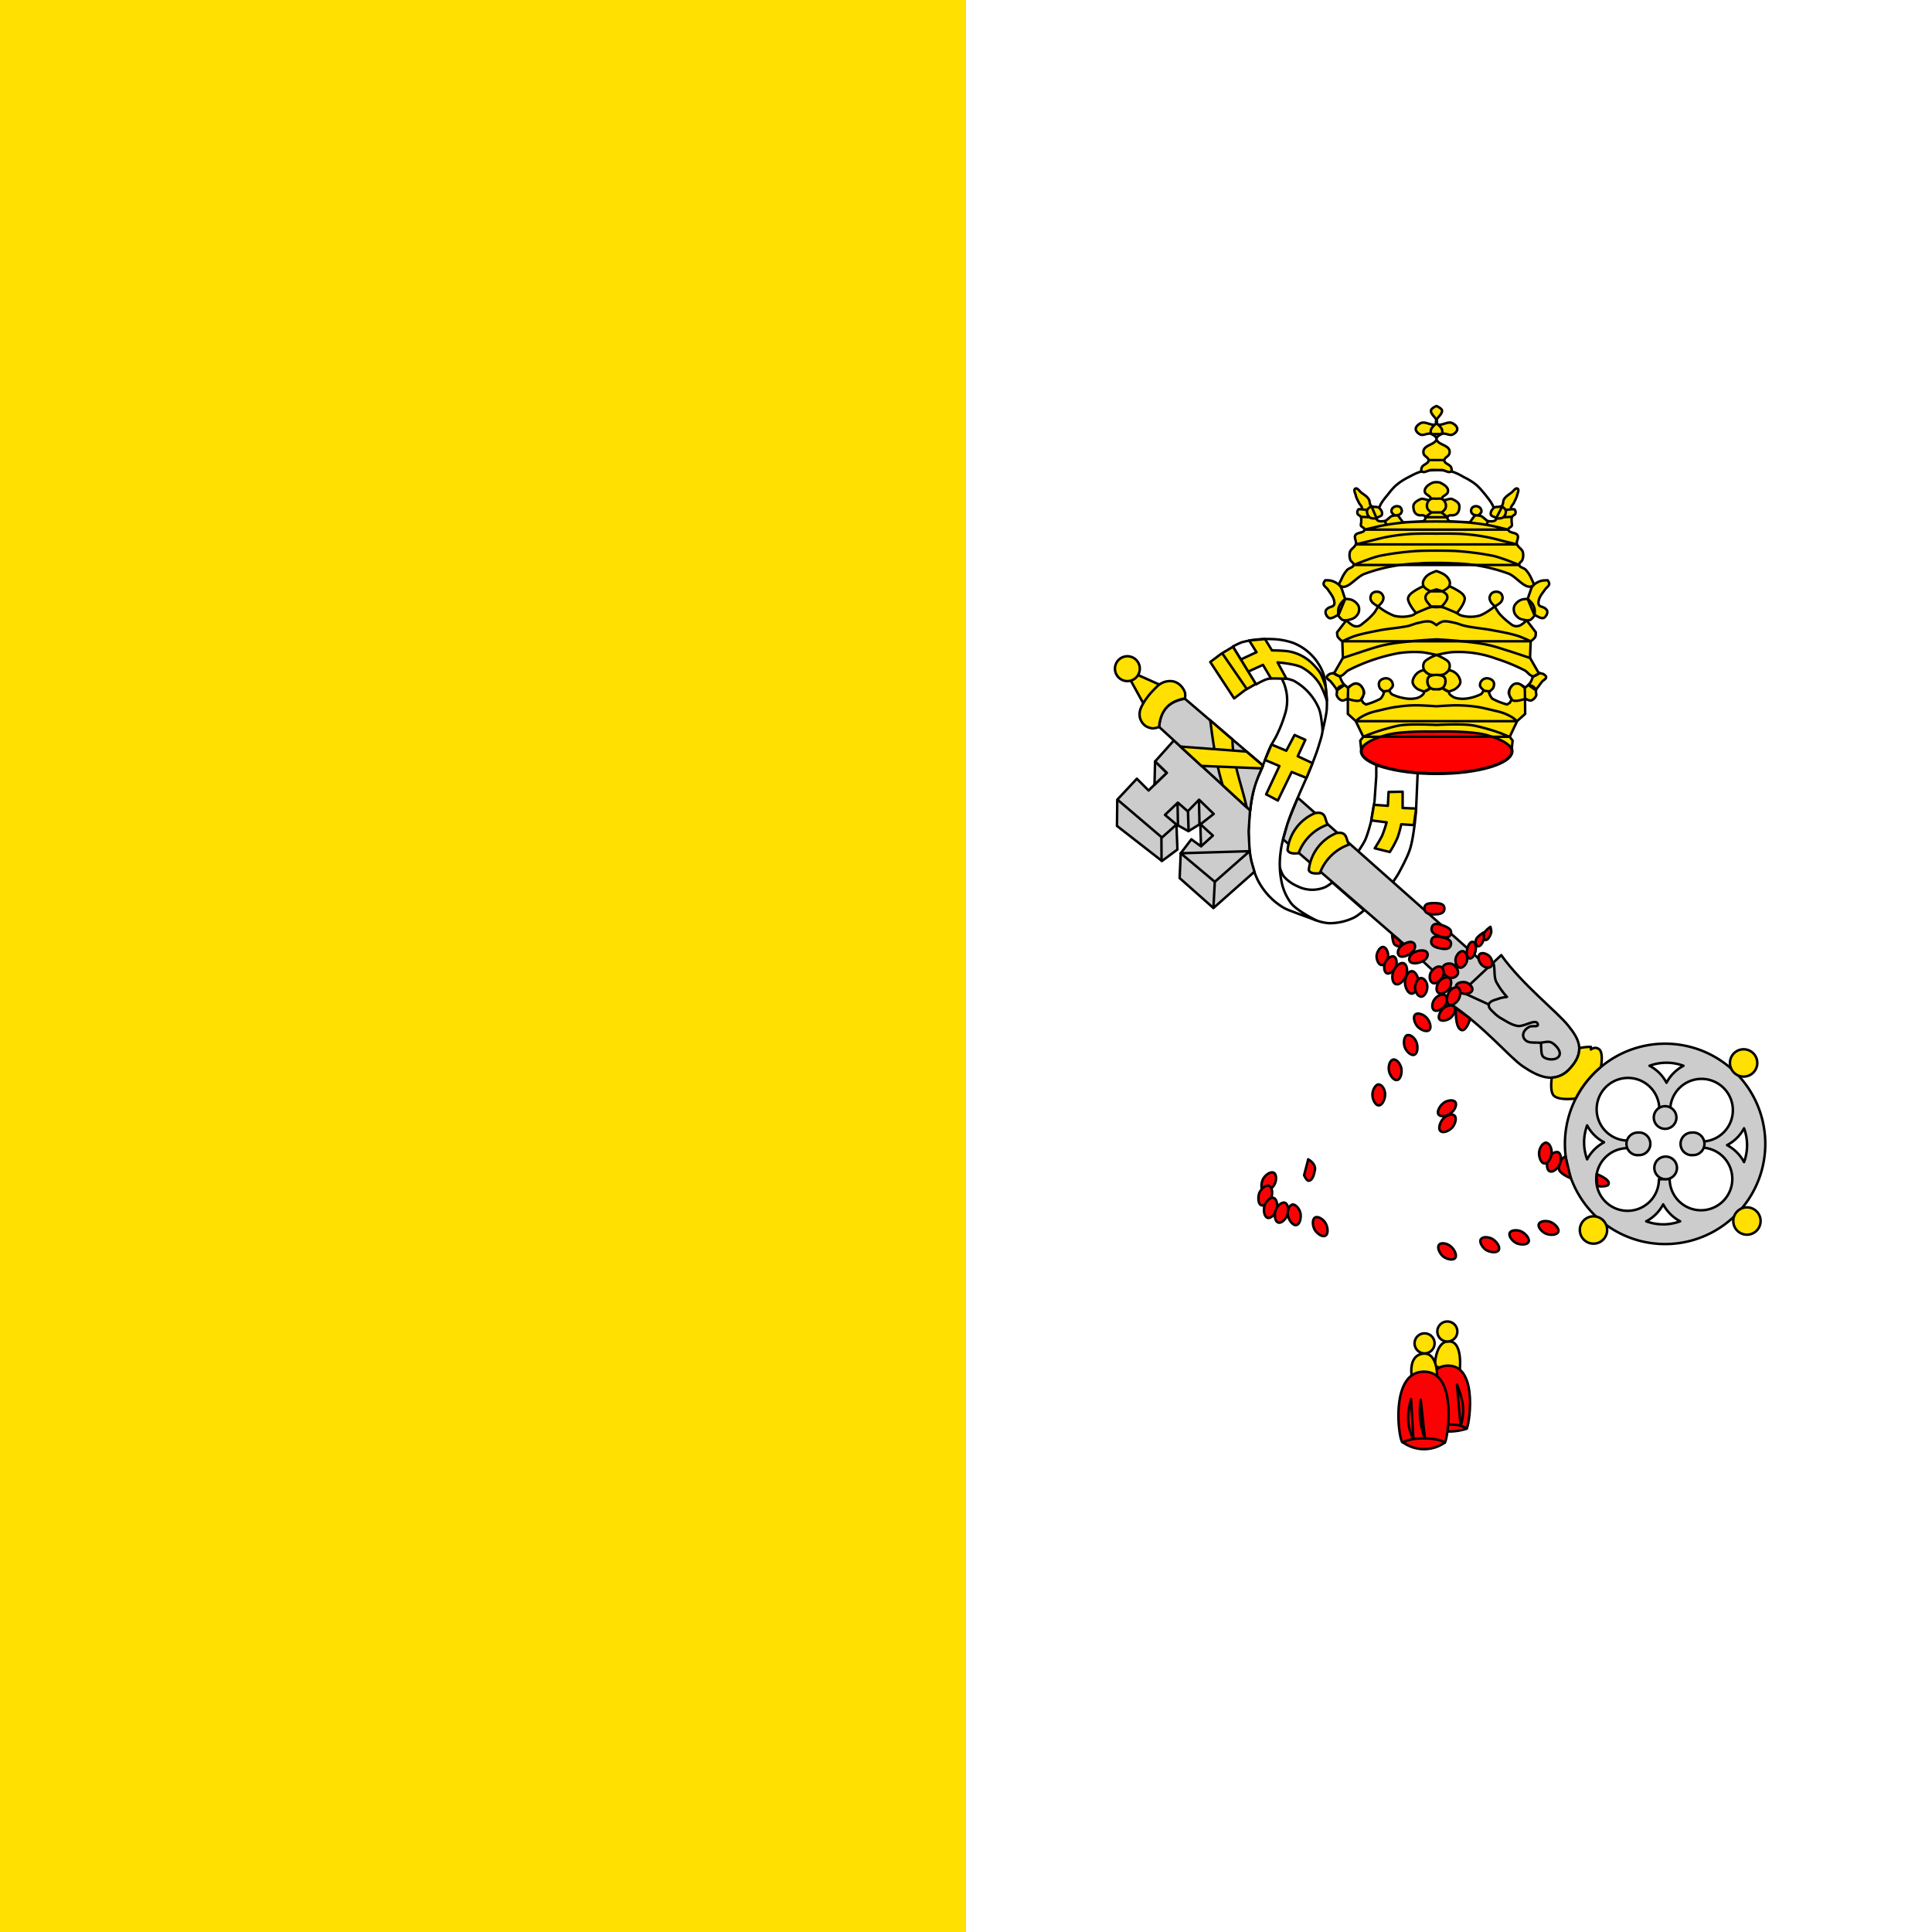 <svg xmlns="http://www.w3.org/2000/svg" width="14" height="14" fill="none"><path fill="#fff" d="M14 0H0v14h14V0z"/><path fill="#FFE000" d="M7 0H0v14h7V0z"/><path fill="#fff" stroke="#000" stroke-linecap="round" stroke-linejoin="round" stroke-width=".018" d="M9.973 5.546l.09.021.144.023.066.008-.012.28s-.015.185-.043.273c-.02.066-.088.186-.088.186l-.043.066-.254-.22s.043-.061.059-.095c.02-.043.043-.134.043-.134l.025-.145.013-.183v-.08zm-.319.848l.231.202s-.047.041-.075.054a.412.412 0 0 1-.176.04.325.325 0 0 1-.126-.034c-.088-.04-.185-.082-.241-.16a.166.166 0 0 1-.028-.1c.001-.039.035-.11.035-.11s.014.047.03.066a.275.275 0 0 0 .098.07.238.238 0 0 0 .202.006.26.26 0 0 0 .05-.034z"/><path fill="#fff" stroke="#000" stroke-linecap="round" stroke-linejoin="round" stroke-width=".018" d="M9.287 4.915s.019.037.024.057a.332.332 0 0 1-.001.208.958.958 0 0 1-.058.147c-.014.03-.034.058-.048.088-.023.05-.04.101-.06.151-.016.042-.038.082-.05.125a1.175 1.175 0 0 0-.034.176 1.196 1.196 0 0 0 0 .337c.011.06.028.119.054.173a.499.499 0 0 0 .178.195c.031.02.067.03.101.044l.142.052s-.131-.065-.177-.12a.383.383 0 0 1-.072-.162.635.635 0 0 1-.007-.205c.008-.073.03-.144.052-.214.023-.074.056-.145.086-.217.022-.051.046-.102.067-.153.025-.062.05-.123.07-.186.011-.039.026-.077.03-.117a.426.426 0 0 0-.012-.131.498.498 0 0 0-.067-.172.23.23 0 0 0-.082-.073.175.175 0 0 0-.106-.024.099.099 0 0 0-.03.02z"/><path fill="#fff" stroke="#000" stroke-linecap="round" stroke-linejoin="round" stroke-width=".018" d="M9.584 5.295s.025-.1.03-.152a.71.71 0 0 0-.004-.132c-.005-.05-.008-.1-.027-.146a.383.383 0 0 0-.214-.207.516.516 0 0 0-.157-.027.728.728 0 0 0-.213.023.556.556 0 0 0-.065.031l.167.275s.053-.031.082-.039a.307.307 0 0 1 .095-.007.273.273 0 0 1 .095.018.414.414 0 0 1 .182.197c.018.043.02.09.027.136l.002.03z"/><path fill="#FFE000" stroke="#000" stroke-linecap="round" stroke-linejoin="round" stroke-width=".018" d="M9.615 5.077s-.03-.092-.059-.131a.357.357 0 0 0-.124-.111c-.053-.026-.174-.035-.174-.035l.064.118-.112-.002-.058-.098-.108.049-.053-.088.114-.053-.053-.085.115-.01.05.082s.088 0 .132.009a.326.326 0 0 1 .154.08c.025.024.049.05.067.08a.585.585 0 0 1 .036.094l.009.101z"/><path fill="#FFE000" stroke="#000" stroke-linecap="round" stroke-linejoin="round" stroke-width=".018" d="M8.856 4.733l.179.26-.179-.26zm.078-.046l-.084.05-.08.06.173.264.077-.059.08-.046-.166-.27zM9.26 5.8l.1-.206.107.043.044-.107-.107-.05.055-.119-.078-.035-.06.114-.107-.045-.047.112.104.044-.096.205.085.045zm.802-.061l.102-.002v.118l.098.004-.017.12-.091-.006s-.015.07-.03.104a.783.783 0 0 1-.053.097l-.109-.027s.04-.062.055-.095a.988.988 0 0 0 .031-.093l-.111-.014.019-.113.101.007.005-.1z"/><path fill="#fff" stroke="#000" stroke-linecap="round" stroke-linejoin="round" stroke-width=".018" d="M9.836 4.12l-.153.164.094.285.055.2-.156.146.284.394.903-.086.29-.311-.11-.1-.003-.243.095-.285-.143-.144-.128-.343s-.027-.095-.05-.14c-.013-.025-.032-.048-.05-.071-.023-.028-.046-.056-.073-.078a.479.479 0 0 0-.082-.05c-.03-.017-.06-.034-.094-.042-.035-.01-.106-.009-.106-.009s-.072 0-.106.009c-.034.008-.064.025-.095.041a.475.475 0 0 0-.081.051c-.028.022-.05.05-.072.078-.019.023-.038.046-.052.072a1.17 1.17 0 0 0-.05.14l-.117.321z"/><path fill="red" stroke="#000" stroke-linecap="round" stroke-linejoin="round" stroke-width=".022" d="M10.41 5.606c.302 0 .547-.073.547-.163 0-.09-.245-.162-.547-.162-.302 0-.546.073-.546.162 0 .09.244.163.546.163z"/><path fill="#FFE000" stroke="#000" stroke-linecap="round" stroke-linejoin="round" stroke-width=".018" d="M10.994 5.226l-.028-.023a.363.363 0 0 0-.067-.034c-.031-.012-.065-.018-.097-.026-.038-.009-.075-.018-.114-.023a1.108 1.108 0 0 0-.135-.009c-.048 0-.144.007-.144.007s-.096-.007-.144-.007a.876.876 0 0 0-.135.01c-.038.004-.076.013-.114.022-.032.008-.066.014-.097.026a.361.361 0 0 0-.067.034.32.32 0 0 0-.028.023h1.17zm.055-.24s-.029-.03-.048-.033a.05.05 0 0 0-.037.009.073.073 0 0 0-.023.085c.005.011.012.024.024.029.027.01.086-.012.086-.012l-.002-.078zm.03-.02c.032.001.043.018.052.037l-.053-.037zm-1.31.02l-.002.078s.06.022.086.012c.012-.005.02-.018.024-.03a.073.073 0 0 0-.023-.084.05.05 0 0 0-.037-.009c-.02.004-.048.033-.048.033zm-.029-.02c-.032.001-.044.018-.053.037l.053-.037zm1.057.044l-.047-.005.047.005zm-.776 0l.048-.005-.048.005zm.473 0c-.016-.003-.042-.024-.042-.024l.042.023zm-.17 0c.016-.003.043-.024.043-.024l-.043.023zm.832-.133s-.024.02-.041.022l-.007.004s-.01.032-.02.045c-.01.014-.036.035-.036.035s-.027-.023-.044-.027a.054.054 0 0 0-.034 0 .063.063 0 0 0-.026.025.07.07 0 0 0-.015.04c.001.017.022.046.022.046l-.014.025-.02.013a.496.496 0 0 1-.107-.042.106.106 0 0 1-.025-.05s.025-.016.031-.028c.007-.015.01-.034.001-.047-.009-.015-.03-.023-.047-.023a.05.05 0 0 0-.035.015.048.048 0 0 0-.014.039c.002.014.026.032.026.032s-.01.026-.021.03a.329.329 0 0 1-.085.028.22.22 0 0 1-.092 0 .096.096 0 0 1-.05-.031c-.003-.005-.005-.017-.005-.017s.037-.01.05-.02c.015-.011.03-.026.034-.044.002-.018-.007-.037-.017-.052a.101.101 0 0 0-.043-.033c-.007-.004-.024-.004-.024-.004l-.005.005a.08.08 0 0 1-.027.022h-.001l-.007.003-.004.001-.014.004s.022.007.028.016a.04.04 0 0 1 .006.018.049.049 0 0 1-.003.03.05.05 0 0 1-.009.02.043.043 0 0 1-.009.008.07.07 0 0 1-.02.01h-.024s.031 0 .043-.01h.001a.06.06 0 0 0 .021-.04v-.018a.042.042 0 0 0-.012-.023c-.014-.012-.052-.013-.053-.014 0 0-.04.002-.053.014a.044.044 0 0 0-.012.023.086.086 0 0 0 .003.03.06.06 0 0 0 .02.029c.011.009.041.009.042.009h-.024a.069.069 0 0 1-.019-.01.043.043 0 0 1-.01-.008.05.05 0 0 1-.01-.02.065.065 0 0 1-.003-.018l.001-.012a.04.04 0 0 1 .006-.018c.006-.009.028-.016.028-.016l-.014-.004h-.004l-.007-.004a.082.082 0 0 1-.028-.022l-.005-.005s-.017 0-.024.004a.1.1 0 0 0-.042.033c-.01.015-.02.034-.017.052.003.018.018.033.032.044.015.01.051.02.051.02s-.001.012-.005.017a.095.095 0 0 1-.05.031.219.219 0 0 1-.091 0 .33.33 0 0 1-.086-.027c-.011-.005-.021-.03-.021-.03s.024-.02.026-.033a.051.051 0 0 0-.014-.039.05.05 0 0 0-.035-.015c-.018 0-.038.008-.047.023-.008.013-.006.032.001.047.006.012.032.027.032.027a.107.107 0 0 1-.026.051.494.494 0 0 1-.106.042l-.02-.013-.015-.025s.021-.03.022-.046a.07.07 0 0 0-.015-.04.063.063 0 0 0-.026-.024.054.054 0 0 0-.034-.001.164.164 0 0 0-.043.027s-.027-.02-.037-.035a.198.198 0 0 1-.02-.045l-.007-.004a.117.117 0 0 1-.04-.022l-.026.006s-.022.012-.023.023c0 .015.021.022.03.034l.024.03c.007.011.016.02.02.032.003.013-.006.028 0 .04.006.015.02.03.037.034.014.003.042-.015.042-.015v.112l.057.052.055.114-.022.028.006.056c.042-.053.115-.077.18-.096.089-.025.25-.027.325-.026h.041s.248-.007.366.026c.065.02.138.043.18.096l.006-.056-.021-.028.054-.114.058-.052-.001-.112s.028.018.043.015c.016-.004.03-.019.037-.034.005-.012-.004-.027 0-.04.003-.012.012-.021.02-.031a.414.414 0 0 1 .023-.031c.01-.012.03-.019.03-.034 0-.011-.023-.023-.023-.023l-.025-.006zm-.83-.014a.176.176 0 0 0 .026.021h.001a.075.075 0 0 0 .011.005.158.158 0 0 0 .045.001s.029.003.045-.001a.084.084 0 0 0 .01-.004h.002a.168.168 0 0 0 .027-.022.055.055 0 0 0 .007-.012.06.06 0 0 0 0-.049c-.01-.017-.03-.025-.046-.035a.423.423 0 0 0-.045-.021s-.03.012-.045.02c-.016.01-.036.019-.045.036a.06.06 0 0 0-.001.049.059.059 0 0 0 .007.012z"/><path fill="#FFE000" stroke="#000" stroke-linecap="round" stroke-linejoin="round" stroke-width=".018" d="M11.092 4.647s-.061-.029-.093-.039c-.058-.018-.119-.029-.179-.04-.07-.014-.141-.018-.21-.034-.022-.005-.043-.015-.065-.02-.03-.006-.062-.016-.092-.01a.154.154 0 0 0-.044.026s-.027-.022-.043-.025c-.03-.007-.062.003-.093.01-.021.004-.042.014-.064.02-.069.015-.14.019-.21.032-.06.012-.121.023-.18.041-.031.01-.092.039-.092.039h1.365zm-.26-.253s.03-.016.041-.028a.053.053 0 0 0 .015-.03.048.048 0 0 0-.012-.036.05.05 0 0 0-.036-.012.046.046 0 0 0-.029.01.051.051 0 0 0-.017.032c-.001.01.003.02.008.03.007.013.03.034.03.034zm-.846 0s.024-.021.031-.035a.053.053 0 0 0 .008-.03.052.052 0 0 0-.017-.031.046.046 0 0 0-.03-.01.05.05 0 0 0-.035.012.049.049 0 0 0-.012.036c0 .011.007.021.014.03a.19.19 0 0 0 .041.028zm-.23.101l-.067.087s0 .023.005.033a.133.133 0 0 0 .033.032l.004.12-.063.11h-.005l.04.022h.006c.024-.001.04-.029.06-.041a1.343 1.343 0 0 1 .365-.125.794.794 0 0 1 .166-.007c.037.003.109.02.11.02 0 0 .072-.017.108-.02a.788.788 0 0 1 .324.047 1.345 1.345 0 0 1 .207.085c.021.012.036.04.06.042h.006l.041-.023h-.006l-.063-.11.005-.12s.026-.018.033-.032c.005-.01.004-.033.004-.033l-.066-.087s-.034.034-.056.04a.061.061 0 0 1-.036 0c-.014-.004-.025-.015-.037-.024a.473.473 0 0 1-.072-.068.43.43 0 0 1-.03-.049s-.072.057-.115.068a.25.25 0 0 1-.132-.003.122.122 0 0 1-.028-.017.235.235 0 0 0-.148-.044.235.235 0 0 0-.148.044s-.017.014-.028.017a.251.251 0 0 1-.131.003.462.462 0 0 1-.116-.068s-.017.034-.03.049a.47.47 0 0 1-.072.068c-.011.009-.022.02-.036.025a.061.061 0 0 1-.036 0c-.022-.007-.056-.041-.056-.041z"/><path fill="#FFE000" d="M11.12 4.46s.003-.032 0-.048a.118.118 0 0 0-.018-.04.246.246 0 0 0-.032-.032l.05.12zm-.058.035s.019 0 .027-.003c.015-.008.034-.036.034-.036s.038.026.058.023c.01-.001.018-.01.024-.02a.044.044 0 0 0 .007-.03c-.002-.01-.01-.016-.016-.021-.013-.011-.036-.01-.044-.024-.007-.011-.003-.027 0-.04.008-.026.027-.048.043-.071.01-.015.03-.025.031-.042.001-.01-.011-.026-.011-.026s-.03 0-.043.003a.138.138 0 0 0-.063.035c-.013.014-.017.035-.024.054-.006.014-.014.043-.014.043s-.034 0-.049.007a.096.096 0 0 0-.048.043.07.07 0 0 0 0 .05c.006.017.02.03.034.04.016.01.054.015.054.015zM9.748 4.34s-.024.02-.032.033a.118.118 0 0 0-.018.04.232.232 0 0 0 0 .047l.05-.12zm-.145-.135s-.013.017-.012.026c.002.017.022.027.032.042.015.023.034.045.042.071.004.013.008.029.001.04-.008.014-.031.013-.044.024-.007.005-.014.012-.016.02a.044.044 0 0 0 .007.032c.005.009.014.018.024.02.02.002.057-.024.057-.024s.02.028.034.036c.009.004.028.003.028.003s.038-.006.054-.016a.083.083 0 0 0 .034-.038.07.07 0 0 0 0-.051.096.096 0 0 0-.049-.043c-.015-.007-.048-.007-.048-.007l-.014-.043c-.007-.019-.011-.04-.025-.054a.138.138 0 0 0-.062-.035c-.014-.004-.043-.003-.043-.003zm.76.08l.046-.014.046.014h-.093zm.011.113s-.036-.034-.043-.056a.042.042 0 0 1 .003-.03c.006-.013.032-.027.032-.027s-.04-.019-.05-.037a.048.048 0 0 1-.003-.035.095.095 0 0 1 .033-.045c.018-.015.063-.03.063-.03s.045.015.063.03a.094.094 0 0 1 .033.045.048.048 0 0 1-.004.035c-.01.018-.05.037-.05.037s.027.014.033.026c.005.01.005.021.002.031a.186.186 0 0 1-.043.056l-.034.002-.035-.002zm.127-.151s.075.032.101.062c.007.009.013.02.012.03-.002.04-.057.103-.057.103l-.112-.047h-.072l-.112.047s-.055-.063-.058-.102c0-.011.006-.022.013-.03.025-.03.1-.063.1-.063"/><path stroke="#000" stroke-linecap="round" stroke-linejoin="round" stroke-width=".018" d="M10.501 4.247s.075.032.101.062c.007.009.013.02.012.03-.002.04-.057.103-.057.103l-.112-.047h-.072l-.112.047s-.055-.063-.058-.102c0-.011.006-.022.013-.03.025-.03.1-.063.1-.063m.804.213s.003-.032 0-.048a.118.118 0 0 0-.018-.04.246.246 0 0 0-.032-.032l.05.12zm-.058.035s.019 0 .027-.003c.015-.008.034-.036.034-.036s.038.026.058.023c.01-.001.018-.01.024-.02a.044.044 0 0 0 .007-.03c-.002-.01-.01-.016-.016-.021-.013-.011-.036-.01-.044-.024-.007-.011-.003-.027 0-.04.008-.026.027-.048.043-.071.01-.015.03-.025.031-.042.001-.01-.011-.026-.011-.026s-.03 0-.043.003a.138.138 0 0 0-.063.035c-.013.014-.017.035-.024.054-.006.014-.014.043-.014.043s-.034 0-.049.007a.096.096 0 0 0-.048.043.07.07 0 0 0 0 .05c.006.017.02.03.034.04.016.01.054.015.054.015zM9.748 4.34s-.024.02-.032.033a.118.118 0 0 0-.018.04.232.232 0 0 0 0 .047l.05-.12zm-.145-.135s-.013.017-.012.026c.002.017.022.027.032.042.015.023.034.045.042.071.004.013.008.029.001.04-.008.014-.031.013-.044.024-.007.005-.014.012-.016.02a.044.044 0 0 0 .007.032c.005.009.014.018.024.02.02.002.057-.024.057-.024s.02.028.034.036c.009.004.028.003.028.003s.038-.006.054-.016a.083.083 0 0 0 .034-.038.07.07 0 0 0 0-.051.096.096 0 0 0-.049-.043c-.015-.007-.048-.007-.048-.007l-.014-.043c-.007-.019-.011-.04-.025-.054a.138.138 0 0 0-.062-.035c-.014-.004-.043-.003-.043-.003zm.76.08l.046-.014.046.014h-.093zm.011.113s-.036-.034-.043-.056a.042.042 0 0 1 .003-.03c.006-.013.032-.027.032-.027s-.04-.019-.05-.037a.048.048 0 0 1-.003-.035.095.095 0 0 1 .033-.045c.018-.015.063-.03.063-.03s.045.015.063.03a.094.094 0 0 1 .033.045.048.048 0 0 1-.004.035c-.01.018-.05.037-.05.037s.027.014.033.026c.005.01.005.021.002.031a.186.186 0 0 1-.043.056l-.034.002-.035-.002z"/><path fill="#FFE000" stroke="#000" stroke-linecap="round" stroke-linejoin="round" stroke-width=".018" d="M10.328 3.748l.045-.035h.036-.037s-.02-.014-.026-.024a.051.051 0 0 1-.005-.034.058.058 0 0 1 .024-.038c.013-.007.044-.003.044-.003s.03-.004.043.003a.058.058 0 0 1 .025.038.051.051 0 0 1-.005.034.104.104 0 0 1-.026.024h-.037.036l.045.035h-.162zm.457.028l-.015.026.015-.026zm.167-.086l-.042.006.042-.006zm.006.055l-.065.003.065-.003zm-.073-.074c.008.006.023.016.026.026a.055.055 0 0 1-.018.052c-.013.01-.052.008-.052.008l.044-.086zm-1.061.274l.095-.023c.045-.011.09-.024.136-.032.052-.01.104-.016.157-.02.065-.005.197-.003.197-.003s.131-.002.197.003c.053.004.105.01.157.02.046.008.09.02.136.032l.095.023h-1.17zm.21-.169l.014.026-.015-.026zm-.169-.086l.042.006-.042-.006zm-.005.055l.064.003-.064-.003zm.028.093l.106-.025a1.523 1.523 0 0 1 .253-.031c.054-.003.162-.003.162-.003s.108 0 .162.003a1.672 1.672 0 0 1 .253.031l.106.025H9.888zm.088-.081s-.038.003-.051-.008a.055.055 0 0 1-.018-.052c.003-.013.031-.029.031-.029l.038.089zm.316.326a1.231 1.231 0 0 0-.403.075c-.063.022-.129.126-.18.085-.012-.01.004-.029.01-.042a.243.243 0 0 1 .042-.07c.014-.016.045-.018.048-.037.003-.015-.019-.023-.024-.037A.096.096 0 0 1 9.782 4c.007-.023.037-.035.043-.058.006-.02-.014-.044-.004-.063.012-.023.063-.015.067-.041.002-.013-.021-.017-.026-.029-.003-.009.002-.018.002-.027 0-.013.002-.026-.003-.037-.005-.01-.021-.012-.024-.023-.003-.01-.001-.023.006-.03.006-.006.02.002.024-.005.008-.015-.014-.03-.02-.045-.009-.018-.019-.035-.023-.054-.004-.015-.017-.039-.003-.047.015-.009.03.019.045.03.018.013.04.026.052.046.01.014.005.036.017.048.015.014.043.002.059.016.013.011.025.03.02.048-.003.016-.042.016-.038.032.005.02.038.018.058.014.011-.002.02-.012.029-.019.007-.005.013-.012.021-.016a.125.125 0 0 1 .03-.005l-.011-.003s-.018-.014-.02-.024a.034.034 0 0 1 .01-.028.043.043 0 0 1 .03-.012c.01 0 .02.003.026.01.006.007.01.017.009.027a.033.033 0 0 1-.013.021c-.007.006-.025.008-.025.008l.012.004.035.047.148-.008s.019-.019.015-.03c-.004-.01-.014-.014-.032-.013-.048.002-.057-.038-.056-.068.002-.024.031-.04.054-.05.021-.008.06.02.07 0 .008-.02-.033-.029-.04-.048a.036.036 0 0 1 .002-.027c.01-.02.032-.034.053-.043.008-.004.028-.004.028-.004s.02 0 .028.004c.02.01.043.023.053.043a.037.037 0 0 1 .001.027c-.006.02-.048.029-.04.047.01.022.05-.007.071.001.023.01.052.026.053.05.002.03-.008.07-.056.068-.017-.001-.027.003-.031.014-.004.01.014.029.014.029l.149.008.034-.047.013-.004s-.018-.002-.025-.008a.033.033 0 0 1-.013-.021.035.035 0 0 1 .009-.027.037.037 0 0 1 .026-.01c.01 0 .023.004.03.012a.034.034 0 0 1 .01.028c-.002.01-.02.024-.02.024l-.012.003s.021.001.03.005c.009.004.015.01.022.016.01.007.018.017.029.02.02.003.053.004.058-.015.003-.016-.035-.016-.039-.032-.004-.017.008-.037.021-.048.015-.014.044-.002.059-.016.012-.012.007-.034.016-.048.013-.02.034-.033.053-.047.014-.01.03-.038.045-.029.013.008 0 .032-.003.047-.005.019-.015.036-.023.054-.006.015-.028.03-.02.045.003.007.018 0 .024.005a.03.03 0 0 1 .006.03c-.003.01-.02.013-.024.023-.005.011-.003.024-.003.037 0 .009.004.018.001.027-.004.012-.027.016-.025.029.004.026.055.018.067.041.01.02-.01.043-.005.063.007.023.036.035.043.058a.096.096 0 0 1-.003.056c-.004.014-.026.022-.024.037.004.02.035.021.048.036.019.02.033.045.044.07.005.014.02.034.01.043-.053.041-.118-.063-.18-.086a1.234 1.234 0 0 0-.404-.074c-.039-.003-.117-.003-.117-.003s-.078 0-.117.003zm.174-.749h-.114.114zm-.019-.19c.015-.03-.01-.054-.038-.077-.026.023-.052.046-.037.078h.075zm.003.262c.022.002.049.024.065.01.008-.007.004-.02 0-.03-.009-.021-.047-.026-.049-.049-.001-.02.03-.029.036-.048a.043.043 0 0 0 0-.03c-.016-.036-.082-.038-.093-.076-.005-.017.033-.036.038-.038.025-.011.055.014.079.004.016-.007.034-.023.034-.04 0-.02-.021-.036-.039-.044-.034-.015-.09.033-.112.002-.02-.028.048-.062.04-.095-.005-.015-.04-.03-.04-.03s-.034.014-.039.03c-.009.033.059.067.04.095-.021.031-.078-.017-.112-.002-.018.008-.038.024-.039.043 0 .018.018.034.034.041.024.01.054-.015.079-.004.005.002.043.021.038.038-.012.038-.078.04-.093.077a.044.044 0 0 0 0 .03c.006.018.037.027.035.047-.001.023-.04.028-.049.05-.003.008-.007.022 0 .029.017.014.044-.008.065-.01a.52.52 0 0 1 .041 0h.041z"/><path stroke="#000" stroke-linecap="round" stroke-linejoin="round" stroke-width=".018" d="M9.73 4.768l.148-.049c.051-.016.102-.034.154-.045.063-.014.127-.02.19-.027.063-.007.187-.014.187-.014s.124.007.186.014c.064.007.128.013.19.027.053.011.104.03.155.045l.148.049m-.148.572l-.06-.025a1.454 1.454 0 0 0-.112-.036c-.037-.01-.074-.02-.113-.025-.081-.01-.246-.001-.246-.001s-.165-.008-.246.001c-.038.004-.075.015-.112.025a1.432 1.432 0 0 0-.173.06h1.062zm.069-1.246s-.067-.027-.101-.039c-.029-.01-.058-.02-.087-.027a2.115 2.115 0 0 0-.268-.035c-.047-.003-.144-.003-.144-.003s-.096 0-.144.003a2.115 2.115 0 0 0-.268.035.783.783 0 0 0-.086.027c-.034.012-.101.039-.101.039h1.198z"/><path fill="#CCC" stroke="#000" stroke-linejoin="round" stroke-width=".018" d="M8.586 5.063l.567.485s-.03.063-.041.095a.799.799 0 0 0-.052.23l-.66-.605c.009-.138.087-.187.186-.205zm-.08.303l-.136.152.085.082-.132.128-.085-.085-.142.152-.002.19.326.254.112-.083-.007-.181.087.048.086-.053.005.163-.07-.051-.077.101-.008.18.245.217.297-.263-.023-.08-.012-.07-.007-.141.01-.154-.552-.506z"/><path fill="#CCC" stroke="#000" stroke-linejoin="round" stroke-width=".018" d="M8.37 5.518l-.004.168.088-.085-.084-.083z"/><path stroke="#000" stroke-linejoin="round" stroke-width=".018" d="M8.097 5.794l.323.275.105-.094-.083-.07.093-.089.072.063.082-.084.106.103-.096.075.09.082-.086.078m.1.253l-.01.192.01-.192zm-.115-.59l.004.178-.004-.178zm-.08.08l.005.146-.004-.145zm-.075-.058l.003.162-.003-.162zm-.117.248l.001.171-.001-.171zm.14.117l.247.207.252-.222-.5.015z"/><path fill="#CCC" stroke="#000" stroke-linejoin="round" stroke-width=".018" d="M10.647 6.884l.272.25.06.176-.35-.037-.2-.198-.213-.197-.918-.796.031-.11c.018-.051.039-.102.06-.153l.016-.038 1.025.909.217.194z"/><path fill="#CCC" stroke="#000" stroke-linejoin="round" stroke-width=".018" d="M10.879 6.922c.151.212.407.412.484.509.078.096.128.187.015.31-.113.124-.242.054-.343-.014-.1-.068-.277-.287-.53-.456l.374-.35z"/><path fill="#CCC" d="M10.789 7.279l-.197-.09.197.09zm.032-.304c.014.045.003.094.02.137a.561.561 0 0 0 .079.112s-.04.005-.058.012c-.026.01-.067.016-.073.043-.006.024.022.045.04.063a.25.25 0 0 0 .057.042c.034.02.07.043.109.05.049.01.14-.06.149-.01.003.02-.042.007-.06.016-.044.021-.065.068-.027.1.024.02.063.013.095.016.03.002.066-.016.093 0 .031.018.07.062.054.094-.017.034-.081.033-.112.011-.022-.016-.016-.053-.02-.08v-.025"/><path stroke="#000" stroke-linejoin="round" stroke-width=".018" d="M10.821 6.975c.014.045.003.094.02.137a.561.561 0 0 0 .079.112s-.04.005-.058.012c-.026.01-.067.016-.073.043-.006.024.022.045.04.063a.25.25 0 0 0 .057.042c.034.02.07.043.109.05.049.01.14-.06.149-.01.003.02-.042.007-.06.016-.044.021-.065.068-.027.1.024.02.063.013.095.016.03.002.066-.016.093 0 .031.018.07.062.054.094-.017.034-.081.033-.112.011-.022-.016-.016-.053-.02-.08v-.025m-.378-.277l-.197-.09.197.09z"/><path fill="#CCC" stroke="#000" stroke-linejoin="round" stroke-width=".018" d="M12.066 9.015a.726.726 0 1 0 0-1.452.726.726 0 0 0 0 1.452z"/><path fill="#fff" stroke="#000" stroke-linejoin="round" stroke-width=".018" d="M11.794 8.32a.227.227 0 1 0 .227.226l.078-.003a.227.227 0 1 0 .227-.227l.003-.044a.227.227 0 1 0-.226-.227l-.079-.007a.227.227 0 1 0-.226.227l-.004.055z"/><path fill="#CCC" stroke="#000" stroke-linejoin="round" stroke-width=".018" d="M12.066 8.18a.082.082 0 1 0 0-.164.082.082 0 0 0 0 .164zm.194.19a.082.082 0 1 0 0-.163.082.082 0 0 0 0 .164zm-.19.175a.082.082 0 1 0 0-.164.082.082 0 0 0 0 .164zm-.202-.175a.082.082 0 1 0 0-.163.082.082 0 0 0 0 .164z"/><path fill="#fff" stroke="#000" stroke-linejoin="round" stroke-width=".018" d="M12.052 8.727a.29.29 0 0 1-.123.123.354.354 0 0 0 .246 0 .298.298 0 0 1-.123-.123zm-.429-.45a.29.29 0 0 1-.122-.122.354.354 0 0 0 0 .246.298.298 0 0 1 .122-.123zm.892.021a.29.29 0 0 0 .123-.122.354.354 0 0 1 0 .245.298.298 0 0 0-.123-.123zm-.439-.452a.29.29 0 0 0-.123-.123.354.354 0 0 1 .246 0 .298.298 0 0 0-.123.123z"/><path fill="#FFE000" stroke="#000" stroke-linejoin="round" stroke-width=".018" d="M8.587 5.061s.004-.028 0-.041a.126.126 0 0 0-.037-.057.11.11 0 0 0-.051-.026.138.138 0 0 0-.062.005c-.013.004-.038.019-.038.019l-.083.034-.03.099s-.018.031-.023.048a.12.12 0 0 0-.003.057.111.111 0 0 0 .035.057c.016.013.037.02.058.022a.155.155 0 0 0 .046-.01c.01-.104.056-.184.188-.207z"/><path fill="#FFE000" stroke="#000" stroke-linejoin="round" stroke-width=".018" d="M8.4 4.96l-.216-.096-.018.017.118.214s.033-.049.053-.071A.97.97 0 0 1 8.4 4.96z"/><path fill="#FFE000" stroke="#000" stroke-linejoin="round" stroke-width=".018" d="M8.16 4.935a.09.09 0 1 0 0-.179.09.09 0 0 0 0 .179zm.61.285c.02.157.042.314.09.47l.174.16c-.037-.164-.103-.328-.103-.491l-.16-.138z"/><path fill="#FFE000" stroke="#000" stroke-linejoin="round" stroke-width=".018" d="M9.032 5.446l-.478-.036.152.14.437.018.007-.022-.118-.1zm.59.529a.347.347 0 0 0-.212.208c-.035.003-.069.003-.08-.023a.328.328 0 0 1 .2-.268c.084-.015.068.05.092.083zm.154.145a.347.347 0 0 0-.212.208c-.035.003-.069.003-.08-.023a.327.327 0 0 1 .2-.268c.083-.015.068.05.092.083zm1.752 1.466a.402.402 0 0 0-.084.009c.001.045-.017.093-.067.147a.187.187 0 0 1-.132.067s-.016.099.014.13c.036.037.152.022.152.022l.01-.006a.727.727 0 0 1 .179-.223l.002-.007s.017-.093-.012-.12c-.014-.013-.037-.018-.062 0v-.019zm1.097.215a.099.099 0 1 0 0-.197.099.099 0 0 0 0 .197zm.034 1.146a.099.099 0 1 0 0-.198.099.099 0 0 0 0 .198zm-1.112.065a.099.099 0 1 0 0-.198.099.099 0 0 0 0 .198z"/><path fill="#FA0204" stroke="#000" stroke-linejoin="round" stroke-width=".018" d="M10.467 6.584c0 .03-.025.042-.074.042-.049 0-.071-.014-.071-.044s.022-.038.071-.038c.05 0 .074.01.074.04zm.046.185c-.01.028-.037.03-.084.015-.046-.016-.063-.037-.053-.066.01-.028.034-.028.08-.012.046.017.067.034.057.063zm.001.077c-.006.03-.033.036-.08.026-.049-.01-.068-.028-.062-.057.006-.03.03-.033.077-.023.048.01.071.025.065.054zm.248-.036c-.015-.003-.013-.029-.01-.043.007-.023.048-.051.048-.051s.01.03.005.045c-.007.021-.022.055-.043.05z"/><path fill="#FA0204" stroke="#000" stroke-linejoin="round" stroke-width=".018" d="M10.709 6.857c-.016-.004-.018-.031-.014-.047.007-.024.054-.052.054-.052s.008.034.003.05c-.007.02-.022.053-.043.049zm-.061.087c-.024-.006-.021-.049-.015-.073.006-.02.021-.051.041-.046.024.005.023.046.018.07-.006.021-.023.055-.044.05z"/><path fill="#FA0204" stroke="#000" stroke-linejoin="round" stroke-width=".018" d="M10.577 7.012c-.024-.005-.034-.043-.029-.066.005-.025.03-.059.055-.053.025.006.033.047.027.072-.005.023-.03.052-.053.047zm-.012.042c-.007.028-.043.038-.065.03-.023-.007-.053-.04-.047-.07.006-.03.046-.037.069-.029.022.009.048.04.043.069zm-.477-.276s.029.014.041.026c.013.014.029.02.02.04-.007.02-.032.013-.045-.002-.012-.013-.016-.064-.016-.064zm.142.049c.03.006.029.04.014.06-.016.022-.06.05-.091.045-.031-.007-.028-.044-.01-.066.015-.02.058-.045.087-.04zm.098.064c.027.012.02.045 0 .062-.02.018-.07.036-.1.023-.028-.013-.016-.048.005-.066.02-.016.068-.03.095-.019z"/><path fill="#FA0204" stroke="#000" stroke-linejoin="round" stroke-width=".018" d="M10.433 7.004c.027.004.034.041.026.065-.01.025-.042.06-.07.056-.029-.005-.034-.046-.024-.071.01-.024.041-.054.068-.05z"/><path fill="#FA0204" stroke="#000" stroke-linejoin="round" stroke-width=".018" d="M10.5 7.086c.023.013.018.054.003.076-.015.023-.055.048-.078.034-.024-.013-.016-.057.001-.08.015-.021.053-.043.075-.03zm-.481-.224c.024-.002.04.034.04.06 0 .027-.019.07-.044.071-.025.003-.04-.037-.04-.065.002-.025.02-.063.044-.066z"/><path fill="#FA0204" stroke="#000" stroke-linejoin="round" stroke-width=".018" d="M10.097 6.93c.023.006.028.045.02.07-.009.025-.04.06-.064.054-.024-.005-.027-.048-.018-.074.01-.024.039-.054.062-.05z"/><path fill="#FA0204" stroke="#000" stroke-linejoin="round" stroke-width=".018" d="M10.168 6.979c.028.006.034.055.024.085-.01.032-.046.075-.075.068-.03-.006-.033-.06-.021-.091.01-.03.045-.068.072-.062z"/><path fill="#FA0204" stroke="#000" stroke-linejoin="round" stroke-width=".018" d="M10.227 7.038c.028-.004.05.04.052.072.002.033-.017.086-.046.09-.03.004-.052-.045-.052-.079 0-.031.018-.08.046-.083z"/><path fill="#FA0204" stroke="#000" stroke-linejoin="round" stroke-width=".018" d="M10.296 7.088c.025-.003.046.032.047.059.002.028-.015.072-.042.075-.027.003-.047-.037-.047-.065 0-.027.017-.066.042-.07zm.508-.083c-.018.016-.055.002-.07-.016-.018-.019-.03-.059-.01-.076.018-.016.057.001.073.02.015.019.025.056.007.072zm-.135.17c-.006.023-.044.031-.068.025-.024-.006-.057-.033-.05-.057.007-.025.049-.031.073-.024.023.007.051.033.045.056z"/><path fill="#FA0204" stroke="#000" stroke-linejoin="round" stroke-width=".018" d="M10.568 7.158c.02.014.016.059.002.083-.014.026-.05.053-.072.038-.021-.015-.014-.063.001-.088.014-.024.049-.047.07-.033z"/><path fill="#FA0204" stroke="#000" stroke-linejoin="round" stroke-width=".018" d="M10.47 7.21c.022.013.017.054.002.076-.015.023-.055.048-.079.035-.023-.014-.015-.058.002-.08.015-.022.053-.043.075-.03zm-.215.142c-.019.018-.004.063.016.086.02.023.066.045.086.026.02-.019.002-.067-.02-.09-.02-.022-.063-.04-.082-.022zm-.058.149c-.025.01-.028.058-.018.086.01.03.045.066.07.056.026-.01.027-.062.015-.091-.01-.028-.043-.06-.067-.05zm-.102.177c-.026.006-.036.052-.03.081.005.031.033.073.06.067.027-.006.036-.057.029-.088-.007-.029-.034-.066-.059-.06zm-.105.18c-.026.001-.045.045-.045.075 0 .031.02.078.047.077.028-.002.046-.05.045-.081 0-.03-.02-.071-.047-.07zm-.51.543l-.03.115s.017.041.034.04c.03-.003.039-.051.045-.081.005-.047-.05-.074-.05-.074zm1.817.073c.009.034.085.064.085.064l-.037-.156c-.032.001-.053.07-.048.092z"/><path fill="#FA0204" stroke="#000" stroke-linejoin="round" stroke-width=".018" d="M11.29 8.35c-.025-.01-.06.022-.071.05-.013.028-.014.078.012.088.026.01.062-.026.073-.056.011-.027.01-.073-.014-.083z"/><path fill="#FA0204" stroke="#000" stroke-linejoin="round" stroke-width=".018" d="M11.204 8.28c-.026 0-.049.04-.051.07-.003.032.012.08.04.081.027.002.05-.045.051-.076.002-.03-.014-.073-.04-.074zm-.654-.974s-.01.149.044.159c.034.005.06-.084.06-.084l-.105-.075zm-.122 1.714c-.017.02.005.063.027.083.024.02.072.035.09.013.016-.022-.009-.067-.034-.086-.023-.019-.068-.03-.083-.01zm.302-.039c-.012.023.015.062.04.078.028.016.077.023.09 0 .014-.025-.018-.065-.045-.081-.026-.015-.072-.02-.084.003zm.21-.047c-.011.024.02.06.047.074.028.013.078.016.09-.009.01-.025-.025-.063-.054-.076-.027-.012-.073-.012-.083.011zm.211-.064c-.01.024.024.058.051.07.03.012.08.012.09-.014.009-.026-.029-.061-.058-.072-.028-.01-.074-.008-.083.016zm.423-.275s.076.011.083-.016c.009-.036-.087-.071-.087-.071l.004.087zm-2.045.228c-.023.014-.017.061-.003.087.016.028.056.058.079.044.024-.015.016-.066-.001-.093-.015-.025-.053-.051-.075-.038zm-.299-.325c-.024-.012-.061.017-.076.043-.015.027-.021.077.003.09.025.012.064-.02.079-.049.014-.026.017-.072-.006-.084z"/><path fill="#FA0204" stroke="#000" stroke-linejoin="round" stroke-width=".018" d="M9.195 8.593c-.024-.01-.058.024-.07.052-.01.03-.01.08.016.089.026.009.06-.03.072-.059.01-.028.007-.074-.018-.082z"/><path fill="#FA0204" stroke="#000" stroke-linejoin="round" stroke-width=".018" d="M9.228 8.68c-.026-.007-.056.03-.065.058-.009.03-.003.08.023.087.027.007.058-.034.066-.065.008-.028 0-.074-.024-.08z"/><path fill="#FA0204" stroke="#000" stroke-linejoin="round" stroke-width=".018" d="M9.31 8.715c-.026-.007-.057.028-.067.057-.01.03-.006.08.02.087.027.008.06-.032.069-.062.008-.029.002-.074-.022-.082z"/><path fill="#FA0204" stroke="#000" stroke-linejoin="round" stroke-width=".018" d="M9.363 8.73c-.026.006-.035.052-.03.081.007.031.036.073.062.066.027-.007.035-.058.028-.089-.007-.028-.035-.065-.06-.059zm1.177-1.432c.014.02-.007.06-.028.078-.023.018-.067.03-.082.009-.014-.022.011-.064.034-.082.022-.017.063-.026.076-.005zm.006.688c.015.021-.008.063-.032.08-.025.02-.073.032-.09.01-.015-.023.012-.066.038-.085.024-.017.07-.026.084-.005z"/><path fill="#FA0204" stroke="#000" stroke-linejoin="round" stroke-width=".018" d="M10.54 8.084c.019.018.004.063-.016.086-.02.023-.066.045-.086.026-.02-.02-.001-.067.02-.09.02-.022.063-.04.082-.022z"/><path fill="#FA0204" d="M10.358 10.35a.43.43 0 0 0 .27.003l-.098-.157"/><path stroke="#000" stroke-linejoin="round" stroke-width=".018" d="M10.358 10.35a.43.43 0 0 0 .27.003l-.098-.157"/><path fill="#FFE000" stroke="#000" stroke-linejoin="round" stroke-width=".018" d="M10.575 9.946l-.178-.045s.002-.197.114-.18c.093.014.067.226.064.225z"/><path fill="#FFE000" stroke="#000" stroke-linejoin="round" stroke-width=".018" d="M10.488 9.721a.072.072 0 1 0 0-.145.072.072 0 0 0 0 .145z"/><path fill="#FA0204" stroke="#000" stroke-linejoin="round" stroke-width=".018" d="M10.558 10.034c.04.1.063.187.026.3l-.026-.3zm.069.318c-.057-.046-.205-.032-.269-.002-.025 0-.092-.466.144-.454.217.01.14.459.125.456z"/><path fill="#FA0204" d="M10.165 10.451a.263.263 0 0 0 .304.003l-.225-.235"/><path stroke="#000" stroke-linejoin="round" stroke-width=".018" d="M10.165 10.451a.263.263 0 0 0 .304.003l-.225-.235"/><path fill="#FFE000" stroke="#000" stroke-linejoin="round" stroke-width=".018" d="M10.323 9.807a.072.072 0 1 0 0-.145.072.072 0 0 0 0 .145zm.089.161l-.183-.004s-.024-.149.09-.155c.095-.005.097.159.093.16z"/><path fill="#FA0204" stroke="#000" stroke-linejoin="round" stroke-width=".018" d="M10.324 10.42a.556.556 0 0 1-.029-.277l.03.277zm-.082.005c-.043-.074-.05-.168-.017-.287l.017.287zm.226.03c-.027-.034-.225-.05-.303-.002-.028 0-.103-.526.163-.513.244.012.158.518.14.515z"/></svg>